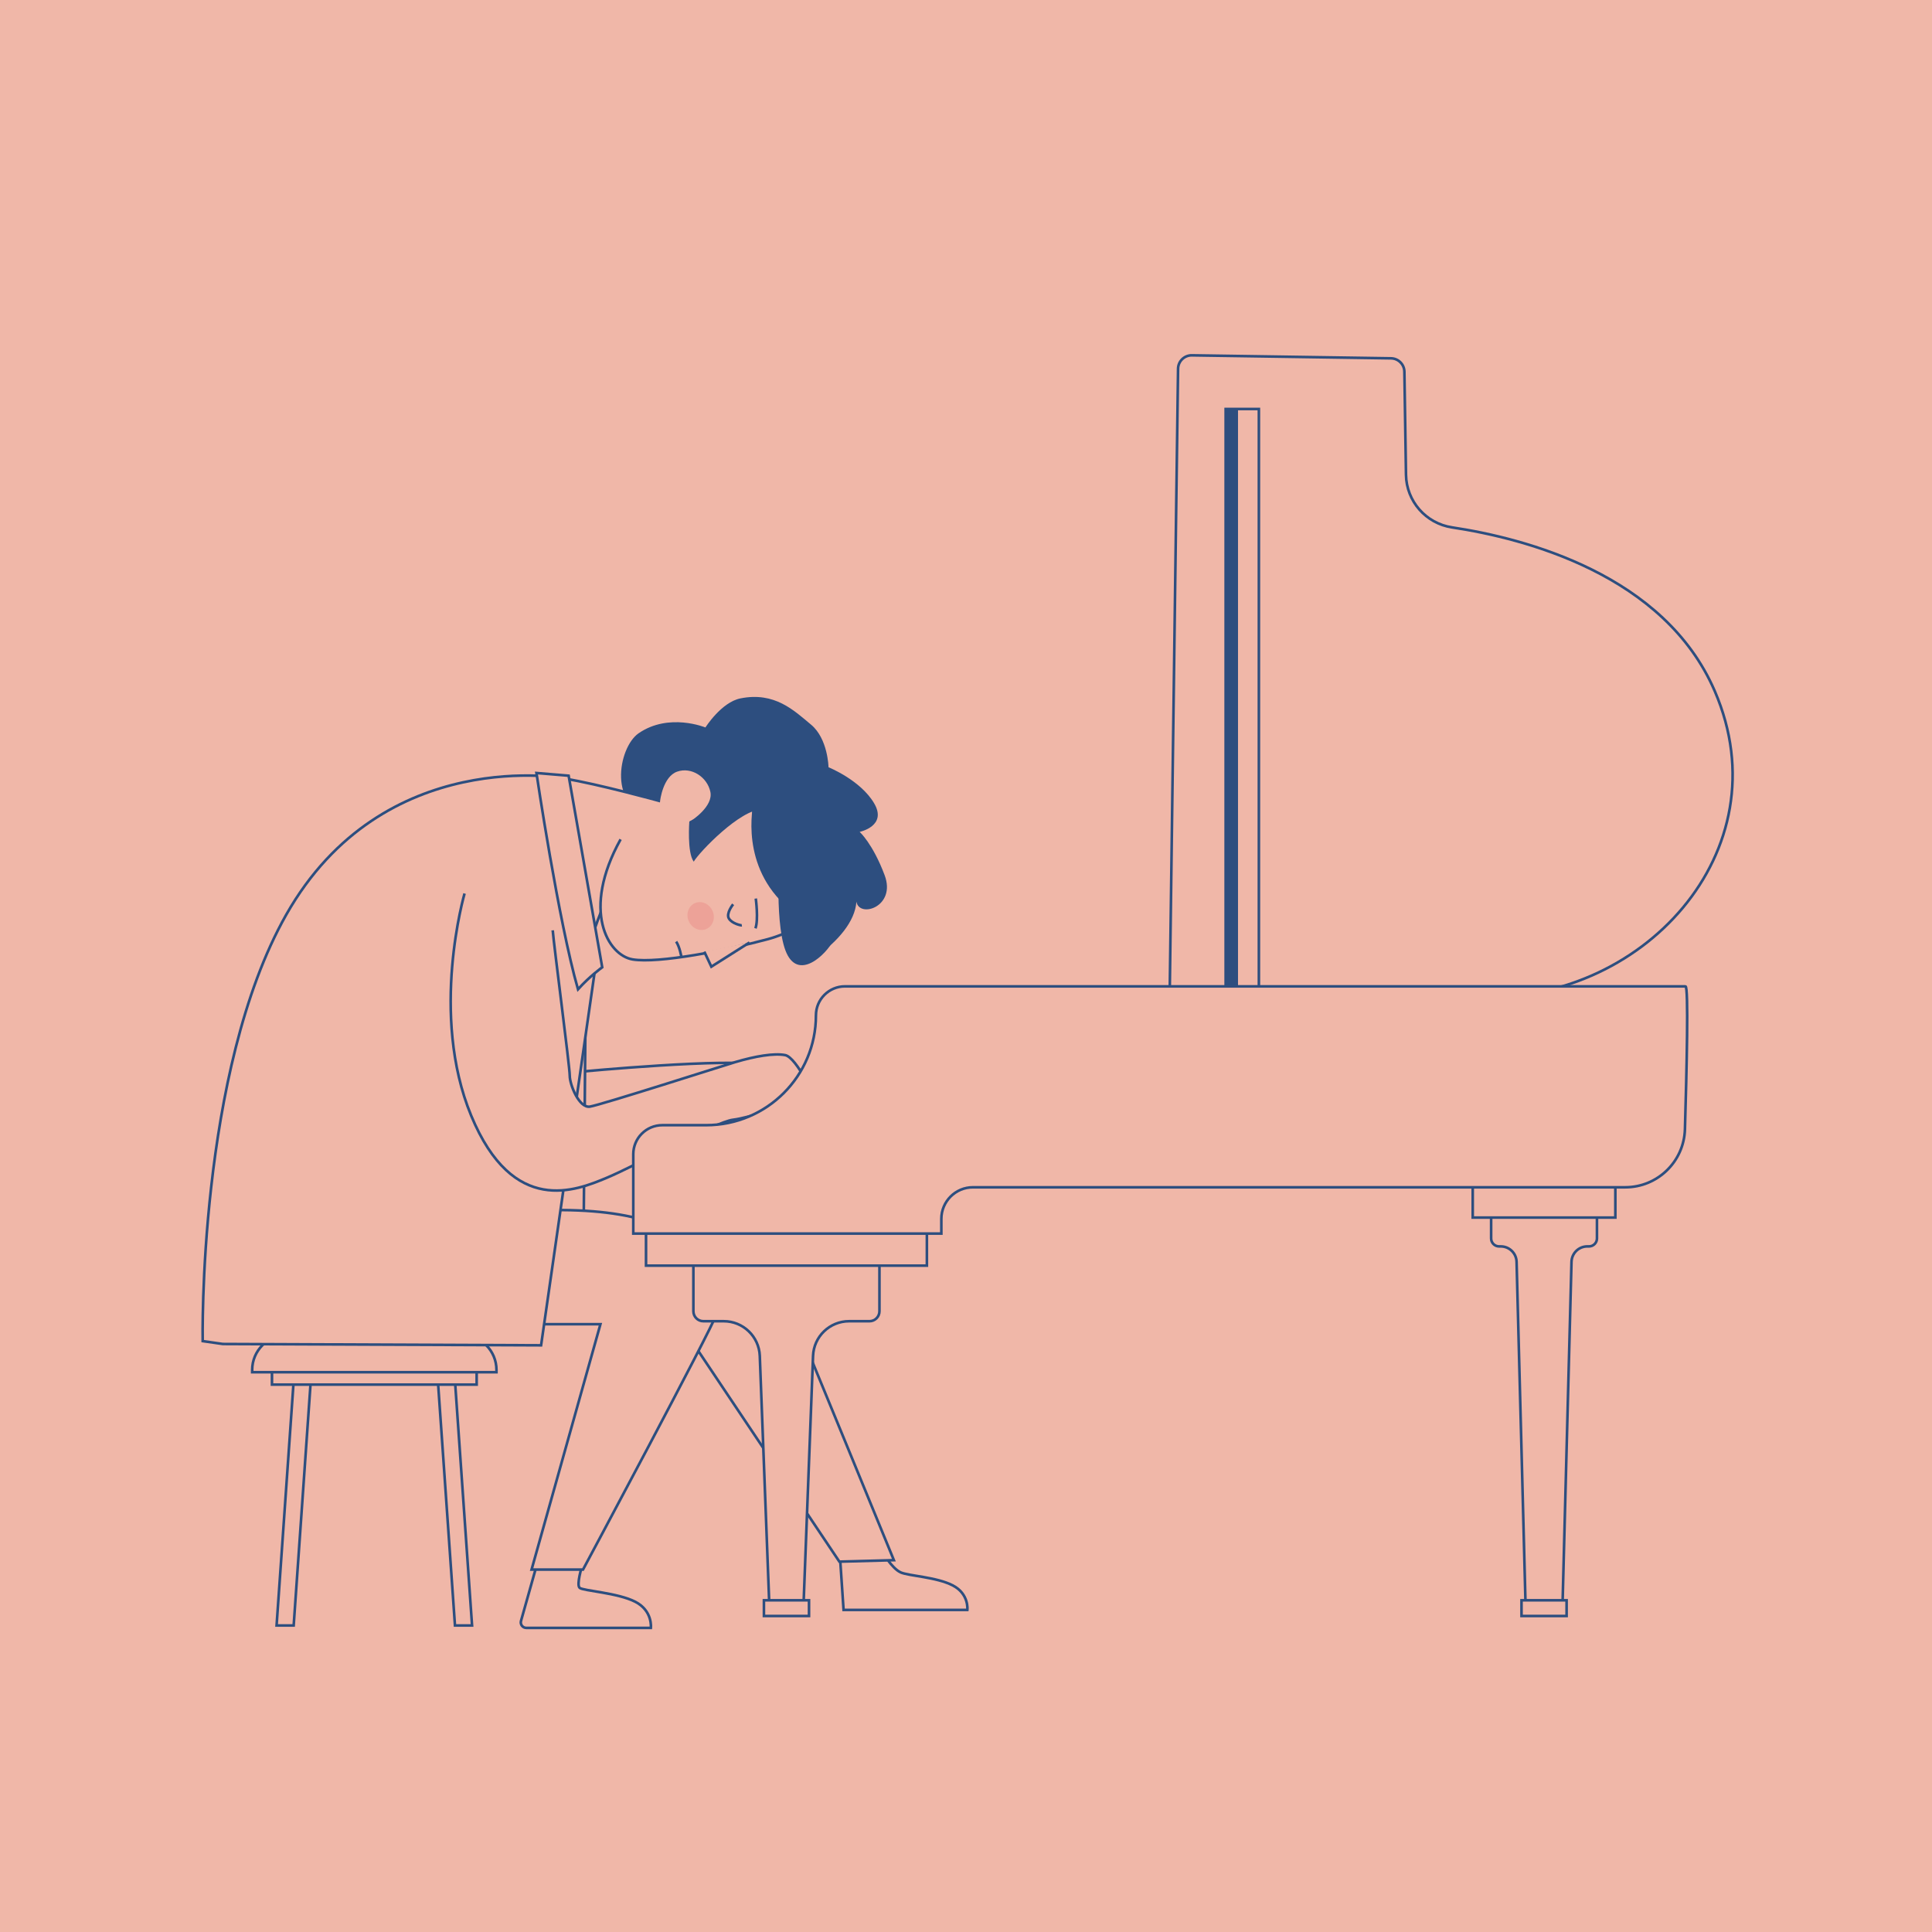 <?xml version="1.0" encoding="utf-8"?>
<!-- Generator: Adobe Illustrator 28.1.0, SVG Export Plug-In . SVG Version: 6.00 Build 0)  -->
<svg version="1.1" id="Layer_1" xmlns="http://www.w3.org/2000/svg" xmlns:xlink="http://www.w3.org/1999/xlink" x="0px" y="0px"
	 viewBox="0 0 737.01 737.01" style="enable-background:new 0 0 737.01 737.01;" xml:space="preserve">
<style type="text/css">
	.st0{fill:#F0B7A8;}
	.st1{fill:#F0B7A8;stroke:#2D4E7F;stroke-miterlimit:10;}
	.st2{fill:#2D4E7F;}
	.st3{opacity:0.3;fill:#E87374;}
</style>
<rect class="st0" width="737.01" height="737.01"/>
<path class="st1" d="M221.48,408.82c0,0,57.11-5.42,68.99-2.5s16.05,17.72,16.05,17.72s-18.97,9.8-19.59,8.96
	c-0.63-0.83-16.05-12.71-16.05-12.71l-51.28,20.43c0,0-13.13-22.3-12.51-22.72C207.72,417.57,221.48,408.82,221.48,408.82z"/>
<path class="st1" d="M230.12,345.75c0,0-6.61,15.66-6.61,22.63s-0.97,111.93-0.97,111.93l-50.61,1.21L186.18,360"/>
<g>
	<g>
		<polygon class="st1" points="112.03,620.08 105.51,620.08 112.17,524.71 118.69,524.71 		"/>
		<polygon class="st1" points="173.56,620.08 180.08,620.08 173.42,524.71 166.9,524.71 		"/>
	</g>
	<rect x="103.75" y="521.44" class="st1" width="78.08" height="6.75"/>
	<path class="st1" d="M189.39,523.46H96.2v-0.87c0-7.35,5.96-13.31,13.31-13.31h66.57c7.35,0,13.31,5.96,13.31,13.31V523.46z"/>
</g>
<path class="st2" d="M299.35,355.45c-1.89,4.41,3.84,15.03,12,9.43c8.16-5.61,14.88-13.38,15.35-20.93
	c1.03,6.43,15.31,1.99,10.76-10.1c-4.55-12.09-9.53-16.51-9.53-16.51s10.74-2.2,5.47-11.01c-5.27-8.81-17.34-13.64-17.34-13.64
	s-0.19-10.88-6.67-16.26s-13.84-12.63-26.93-10.01c-7.3,1.46-13.36,11.09-13.36,11.09s-13.93-5.76-25.5,2.23
	c-7.88,5.44-11.94,29.22,6.07,31.43c11.6,1.42,13.59,31.94,13.59,31.94L299.35,355.45"/>
<path class="st1" d="M236.74,320.19c-15.1,27.18-4.8,44.25,4.57,45.8c9.9,1.64,35.77-3.45,51.6-7.72
	c15.83-4.27,22.67-15.34,22.67-15.34s-12.47,0.7-20.69-8.82s-7.44-27.06-7.44-27.06s-7.27,6.27-12.88,7.49
	c-5.61,1.21-10.54-1.08-10.54-1.08s8.67-5.5,7.46-11.44s-7.55-10.16-13.34-8.13c-5.79,2.03-6.83,11.58-6.83,11.58
	s-23.47-6.47-35.81-8.42"/>
<polyline class="st1" points="285.92,359.54 271.36,368.76 268.67,363.03 "/>
<path class="st1" d="M259.98,365.26c0,0-0.7-4.18-2.05-6.06"/>
<path class="st1" d="M279.67,344.96c0,0-2.76,3.42-1.64,5.37c1.12,1.95,4.51,2.72,4.96,2.66"/>
<path class="st1" d="M288.31,342.77c0,0,1.09,8.04-0.13,11.37"/>
<ellipse transform="matrix(0.9 -0.435 0.435 0.9 -125.455 151.317)" class="st3" cx="267.48" cy="349.43" rx="4.95" ry="5.4"/>
<path class="st2" d="M297.41,324.9c0,0-2.26,30.13,3.14,39.68s16.18-2.32,17.56-6.48c1.39-4.16-0.92-28.96-0.92-28.96L297.41,324.9z
	"/>
<path class="st2" d="M287.7,305.08c0,0-5.8,21.65,9.77,38.22c15.57,16.57,4.91-20.86,4.91-20.86L287.7,305.08z"/>
<path class="st2" d="M262.96,313.37c0,0-0.91,11.9,1.68,15.33c2.11-3.64,17.85-20.07,26.08-19.91c8.24,0.16-5.97-6.38-5.97-6.38
	L262.96,313.37z"/>
<path class="st1" d="M222.03,597.45c0,0-2.24,7.13-0.9,8.28c1.34,1.15,14.51,1.86,21.22,5.31c6.71,3.45,5.94,9.96,5.94,9.96h-47.52
	c-1.39,0-2.4-1.33-2.02-2.67l5.89-20.9"/>
<path class="st1" d="M336.64,592.03c0,0,3.5,6.19,6.88,7.77c3,1.4,13.62,1.75,19.92,4.99c6.3,3.24,5.58,9.35,5.58,9.35H321.8
	l-1.49-22.12"/>
<path class="st1" d="M255.24,472.47c10.67,0.56,36,2.16,44.3,21.98c8.3,19.82,41.45,100.72,41.45,100.72l-20.79,0.56l-64.45-96.26
	L255.24,472.47z"/>
<path class="st1" d="M157.84,505.14h71.21l-26.27,93.62h19.62c0,0,49.47-92.37,50.93-97.51c1.47-5.13,6.06-41.52-65.29-39.56"/>
<path class="st1" d="M216.34,297c0,0-70.1-13.48-107.17,51.97C75.41,408.58,77.32,511.6,77.32,511.6l7.69,1.1l121.4,0.5
	l20.97-146.09L216.34,297z"/>
<path class="st1" d="M177.22,340.85c0,0-13.46,46.14,2.53,84.75s40.18,28.47,51.49,23.79c11.31-4.68,41.74-21.45,48.37-22.23
	c6.63-0.78,16.03-5.2,20.74-1.93c4.71,3.28,10.03,1.43,10.85-2.05c0.82-3.48-7.37-19.86-11.67-20.68
	c-4.3-0.82-11.41,0.41-19.04,2.66c-3.27,0.96-51.39,16.38-55.48,16.99c-4.09,0.61-7.67-8.33-7.67-11.81s-6.08-49.92-6.49-55.45"/>
<g>
	<path class="st1" d="M609.2,459.78h-9.15h-22.07h-9.15v12.66c0,1.67,1.36,3.03,3.03,3.03h0.64c3.27,0,5.95,2.61,6.04,5.88
		l3.44,131.55h14.07l3.44-131.55c0.09-3.27,2.76-5.88,6.04-5.88h0.64c1.67,0,3.03-1.36,3.03-3.03V459.78z"/>
	<path class="st1" d="M335.51,481.44h-23.97h-23.06h-23.97v18.75c0,2.11,1.71,3.82,3.82,3.82h7.76c7.39,0,13.46,5.84,13.75,13.23
		l3.63,94.94h13.06l3.63-94.94c0.28-7.39,6.35-13.23,13.75-13.23h7.76c2.11,0,3.82-1.71,3.82-3.82V481.44z"/>
	<rect x="561.81" y="448.77" class="st1" width="54.41" height="15.7"/>
	<rect x="246.44" y="467.11" class="st1" width="107.14" height="15.7"/>
	<rect x="291.42" y="610.47" class="st1" width="17.2" height="5.99"/>
	<rect x="580.42" y="610.47" class="st1" width="17.2" height="5.99"/>
	<path class="st1" d="M446.24,377.27l3.16-236.6c0.04-2.87,2.4-5.16,5.27-5.12l75.96,1.14c2.8,0.04,5.07,2.3,5.11,5.11l0.61,39.32
		c0.16,10.09,7.59,18.56,17.57,20.07c27.73,4.18,81,17.91,100.22,62.45c26.47,61.34-28.41,120.09-91.36,116.54
		C499.83,376.63,446.24,377.27,446.24,377.27z"/>
	<rect x="467.56" y="156.02" class="st1" width="12.67" height="228.81"/>
	<rect x="467.56" y="156.02" class="st2" width="4.71" height="228.81"/>
	<path class="st1" d="M642.98,376.27H322.33c-6.11,0-11.07,4.96-11.07,11.07v0c0,23.13-18.75,41.89-41.89,41.89h-16.72
		c-6.11,0-11.07,4.96-11.07,11.07v30.27H359.1v-5.6c0-6.66,5.4-12.05,12.05-12.05h248.83c12.32,0,22.41-9.79,22.78-22.1
		C643.44,408.17,644.17,376.27,642.98,376.27z"/>
</g>
<path class="st1" d="M216.92,295.91l-12.28-1.03c0,0,8.41,56.65,15.85,82.52c4.43-4.96,9.24-8.4,9.24-8.4L216.92,295.91z"/>
</svg>

